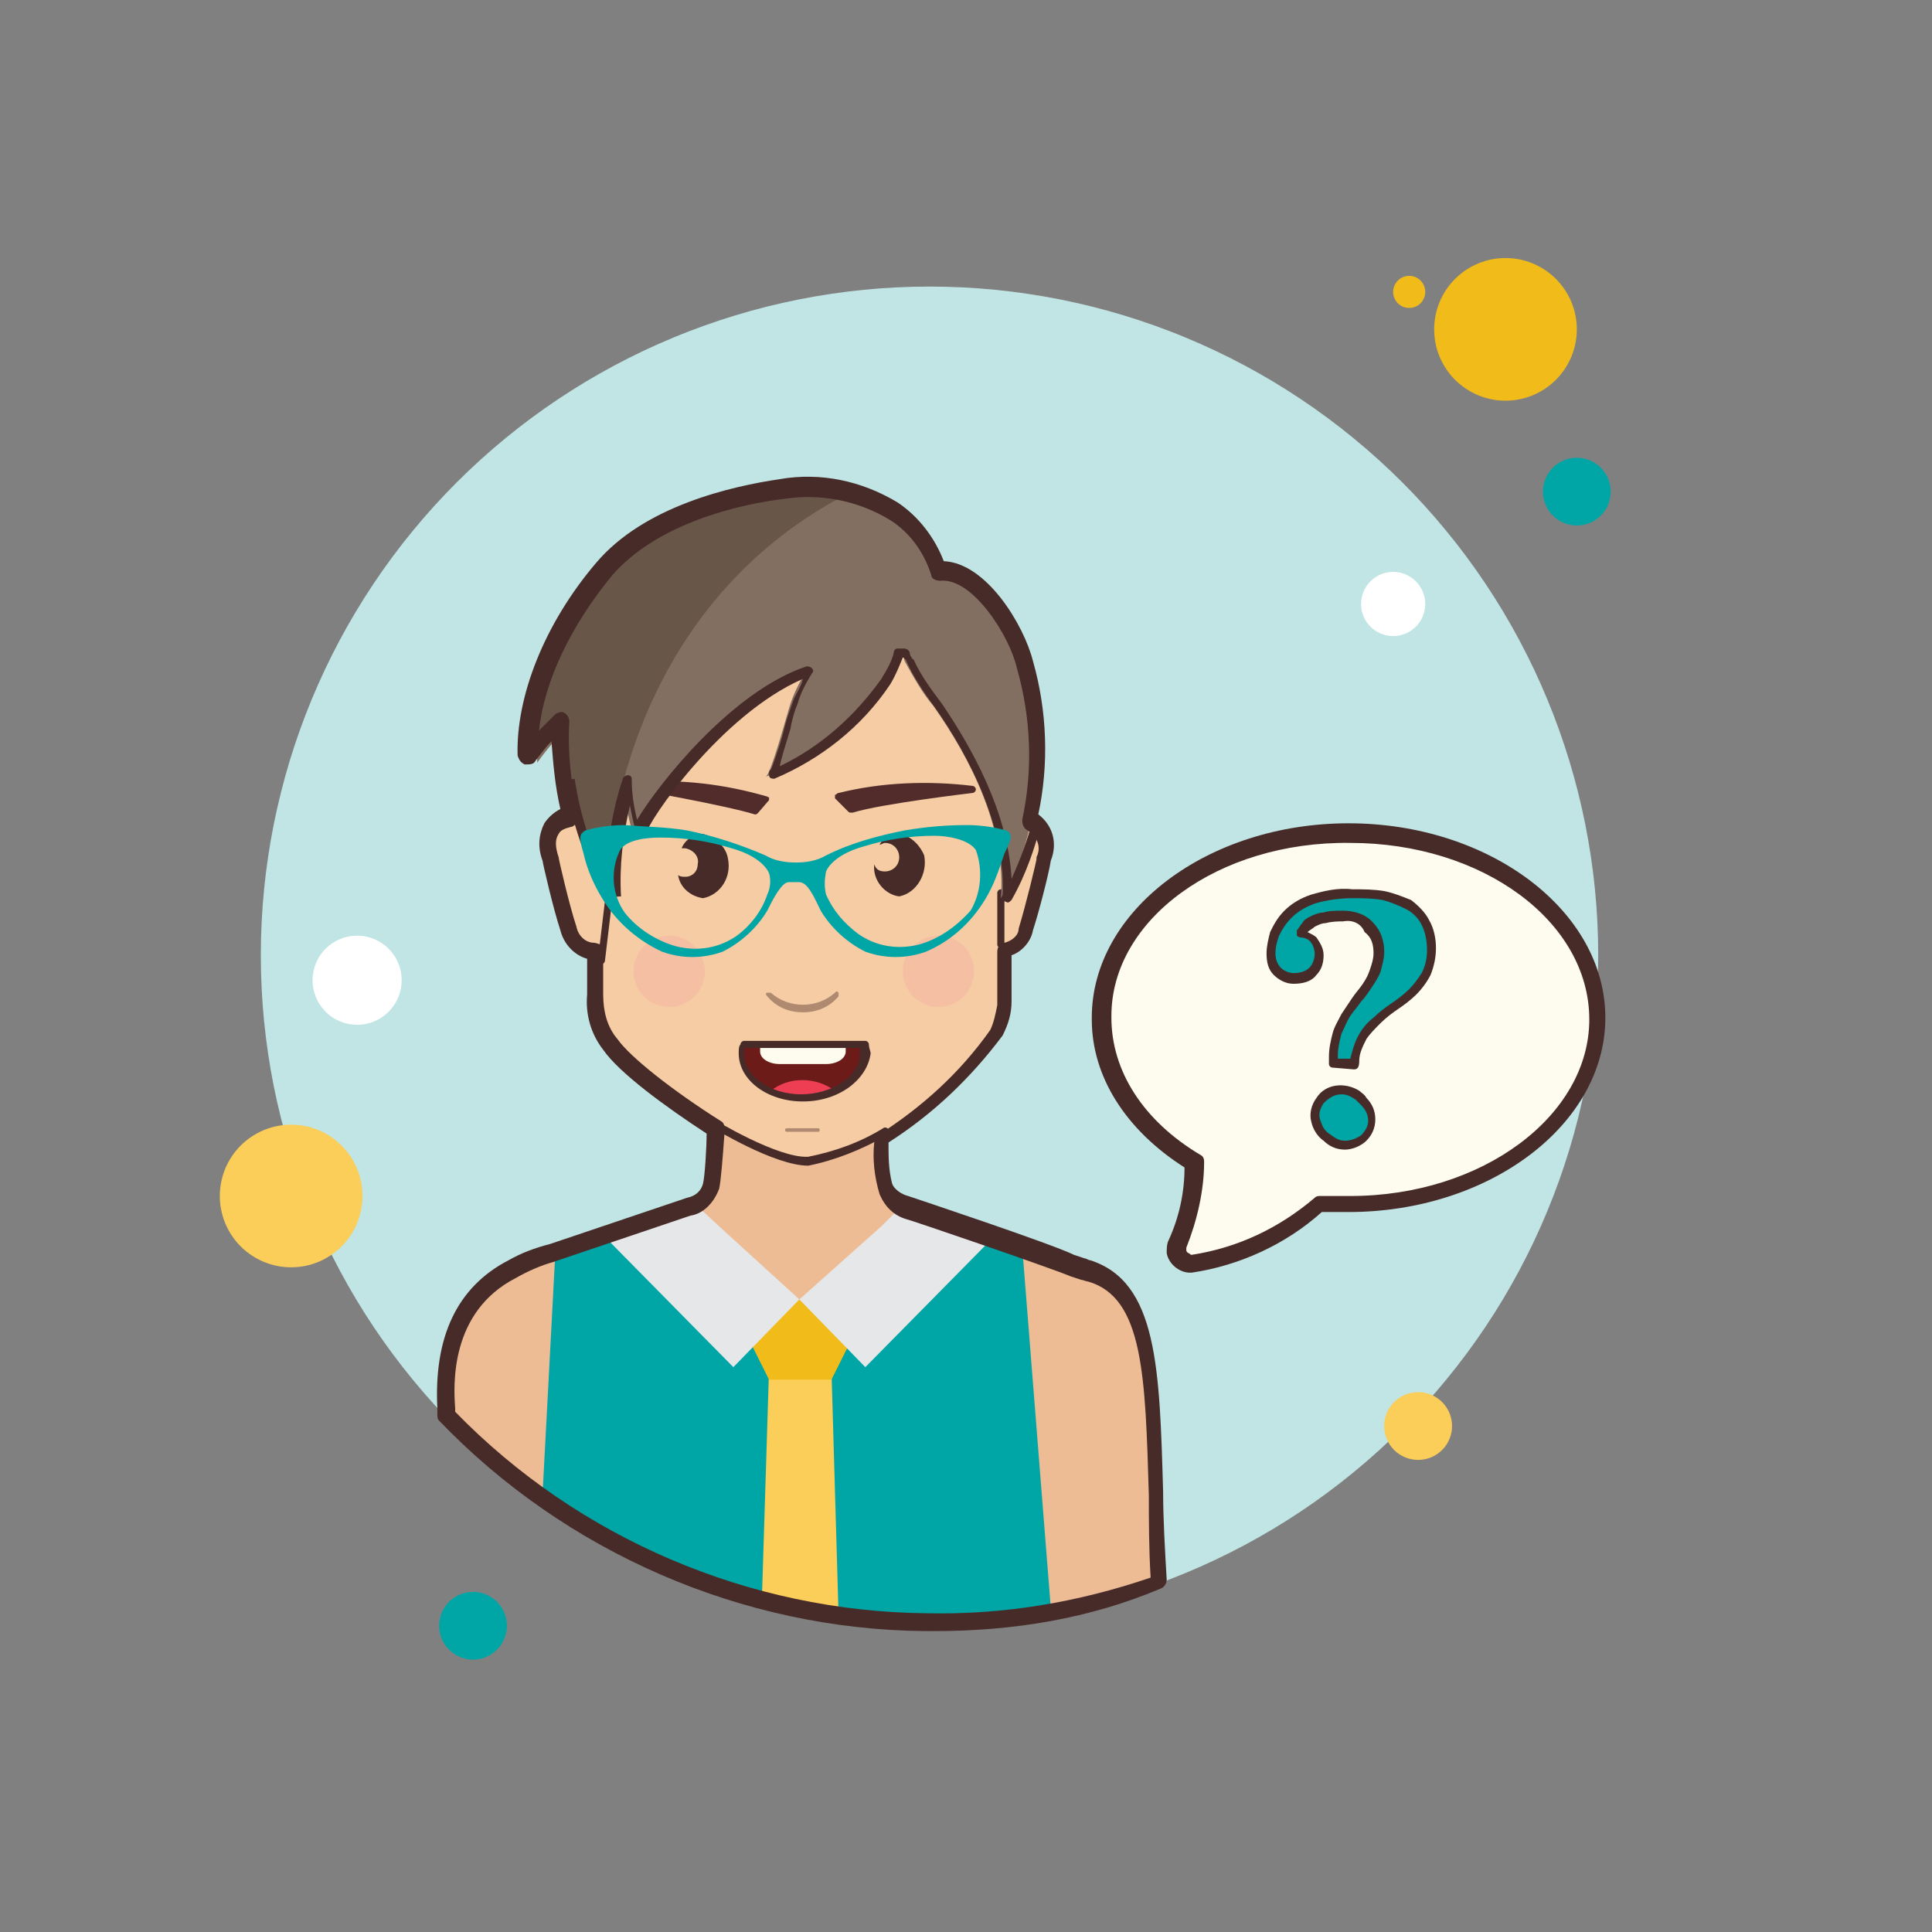 <?xml version="1.0" encoding="UTF-8"?>
<svg xmlns="http://www.w3.org/2000/svg" xmlns:xlink="http://www.w3.org/1999/xlink" width="283.5pt" height="283.5pt" viewBox="0 0 283.5 283.5" version="1.2">
<rect x="0" y="0" width="283.5" height="283.5" fill="#808080" stroke="none"/>
<defs>
<clipPath id="clip1">
  <path d="M 210 37.863 L 232 37.863 L 232 59 L 210 59 Z M 210 37.863 "/>
</clipPath>
<filter id="alpha" filterUnits="objectBoundingBox" x="0%" y="0%" width="100%" height="100%">
  <feColorMatrix type="matrix" in="SourceGraphic" values="0 0 0 0 1 0 0 0 0 1 0 0 0 0 1 0 0 0 1 0"/>
</filter>
<mask id="mask0">
  <g filter="url(#alpha)">
<rect x="0" y="0" width="283.5" height="283.5" style="fill:rgb(0%,0%,0%);fill-opacity:0.298;stroke:none;"/>
  </g>
</mask>
<clipPath id="clip3">
  <path d="M 0.238 2 L 51 2 L 51 13 L 0.238 13 Z M 0.238 2 "/>
</clipPath>
<clipPath id="clip2">
  <rect x="0" y="0" width="53" height="14"/>
</clipPath>
<g id="surface5" clip-path="url(#clip2)">
<g clip-path="url(#clip3)" clip-rule="nonzero">
<path style=" stroke:none;fill-rule:nonzero;fill:rgb(95.689%,59.61%,61.96%);fill-opacity:0.8;" d="M 6.195 2.297 C 5.852 2.297 5.508 2.328 5.172 2.395 C 4.836 2.461 4.508 2.562 4.191 2.695 C 3.875 2.824 3.57 2.988 3.285 3.176 C 3 3.367 2.734 3.586 2.492 3.828 C 2.25 4.07 2.035 4.336 1.844 4.621 C 1.652 4.906 1.488 5.207 1.359 5.527 C 1.227 5.844 1.129 6.172 1.062 6.508 C 0.992 6.844 0.961 7.184 0.961 7.527 C 0.961 7.871 0.992 8.211 1.062 8.551 C 1.129 8.887 1.227 9.215 1.359 9.531 C 1.488 9.848 1.652 10.148 1.844 10.438 C 2.035 10.723 2.25 10.984 2.492 11.23 C 2.734 11.473 3 11.688 3.285 11.879 C 3.57 12.07 3.875 12.23 4.191 12.363 C 4.508 12.496 4.836 12.594 5.172 12.66 C 5.508 12.727 5.852 12.762 6.195 12.762 C 6.539 12.762 6.879 12.727 7.215 12.66 C 7.551 12.594 7.879 12.496 8.195 12.363 C 8.516 12.23 8.816 12.07 9.102 11.879 C 9.387 11.688 9.652 11.473 9.895 11.23 C 10.137 10.984 10.355 10.723 10.547 10.438 C 10.734 10.148 10.898 9.848 11.027 9.531 C 11.16 9.215 11.258 8.887 11.328 8.551 C 11.395 8.211 11.426 7.871 11.426 7.527 C 11.426 7.184 11.395 6.844 11.328 6.508 C 11.258 6.172 11.16 5.844 11.027 5.527 C 10.898 5.207 10.734 4.906 10.547 4.621 C 10.355 4.336 10.137 4.07 9.895 3.828 C 9.652 3.586 9.387 3.367 9.102 3.176 C 8.816 2.988 8.516 2.824 8.195 2.695 C 7.879 2.562 7.551 2.461 7.215 2.395 C 6.879 2.328 6.539 2.297 6.195 2.297 Z M 45.703 2.297 C 45.363 2.297 45.02 2.328 44.684 2.395 C 44.348 2.461 44.02 2.562 43.703 2.695 C 43.387 2.824 43.082 2.988 42.797 3.176 C 42.512 3.367 42.246 3.586 42.004 3.828 C 41.762 4.07 41.543 4.336 41.355 4.621 C 41.164 4.906 41 5.207 40.871 5.527 C 40.738 5.844 40.641 6.172 40.57 6.508 C 40.504 6.844 40.473 7.184 40.473 7.527 C 40.473 7.871 40.504 8.211 40.57 8.551 C 40.641 8.887 40.738 9.215 40.871 9.531 C 41 9.848 41.164 10.148 41.355 10.438 C 41.543 10.723 41.762 10.984 42.004 11.23 C 42.246 11.473 42.512 11.688 42.797 11.879 C 43.082 12.07 43.387 12.23 43.703 12.363 C 44.02 12.496 44.348 12.594 44.684 12.66 C 45.02 12.727 45.363 12.762 45.703 12.762 C 46.047 12.762 46.391 12.727 46.727 12.66 C 47.062 12.594 47.391 12.496 47.707 12.363 C 48.023 12.23 48.328 12.07 48.613 11.879 C 48.898 11.688 49.164 11.473 49.406 11.23 C 49.648 10.984 49.867 10.723 50.055 10.438 C 50.246 10.148 50.41 9.848 50.539 9.531 C 50.672 9.215 50.77 8.887 50.836 8.551 C 50.906 8.211 50.938 7.871 50.938 7.527 C 50.938 7.184 50.906 6.844 50.836 6.508 C 50.77 6.172 50.672 5.844 50.539 5.527 C 50.41 5.207 50.246 4.906 50.055 4.621 C 49.867 4.336 49.648 4.07 49.406 3.828 C 49.164 3.586 48.898 3.367 48.613 3.176 C 48.328 2.988 48.023 2.824 47.707 2.695 C 47.391 2.562 47.062 2.461 46.727 2.395 C 46.391 2.328 46.047 2.297 45.703 2.297 Z M 45.703 2.297 "/>
</g>
</g>
</defs>
<g id="surface1">
<path style=" stroke:none;fill-rule:nonzero;fill:rgb(100%,100%,100%);fill-opacity:1;" d="M 59.207 155.352 C 58.895 155.352 58.594 155.41 58.305 155.531 C 58.016 155.648 57.762 155.82 57.539 156.039 C 57.32 156.262 57.148 156.516 57.031 156.805 C 56.91 157.094 56.852 157.395 56.852 157.707 C 56.852 158.016 56.91 158.316 57.031 158.605 C 57.148 158.895 57.32 159.148 57.539 159.371 C 57.762 159.59 58.016 159.762 58.305 159.883 C 58.594 160 58.895 160.059 59.207 160.059 C 59.52 160.059 59.816 160 60.105 159.879 C 60.395 159.762 60.648 159.59 60.871 159.371 C 61.09 159.148 61.262 158.895 61.383 158.605 C 61.5 158.316 61.562 158.016 61.562 157.707 C 61.562 157.395 61.5 157.094 61.383 156.805 C 61.262 156.516 61.09 156.262 60.871 156.039 C 60.648 155.82 60.395 155.648 60.105 155.531 C 59.816 155.41 59.52 155.352 59.207 155.352 Z M 213.586 90.719 C 213.344 90.719 213.109 90.766 212.887 90.859 C 212.664 90.953 212.465 91.082 212.293 91.254 C 212.121 91.426 211.988 91.625 211.895 91.852 C 211.801 92.074 211.758 92.309 211.758 92.551 C 211.758 92.793 211.801 93.027 211.895 93.25 C 211.988 93.477 212.121 93.676 212.293 93.848 C 212.465 94.02 212.664 94.148 212.887 94.242 C 213.109 94.336 213.344 94.383 213.586 94.383 C 213.832 94.383 214.062 94.336 214.289 94.242 C 214.512 94.148 214.711 94.02 214.883 93.848 C 215.055 93.676 215.188 93.477 215.281 93.25 C 215.371 93.027 215.418 92.793 215.418 92.551 C 215.418 92.309 215.371 92.074 215.281 91.852 C 215.188 91.625 215.055 91.426 214.883 91.254 C 214.711 91.082 214.512 90.953 214.289 90.859 C 214.062 90.766 213.832 90.719 213.586 90.719 Z M 213.586 90.719 "/>
<path style=" stroke:none;fill-rule:nonzero;fill:rgb(94.51%,73.729%,9.799%);fill-opacity:1;" d="M 206.785 40.48 C 206.473 40.48 206.172 40.539 205.883 40.66 C 205.594 40.777 205.34 40.949 205.121 41.168 C 204.898 41.391 204.727 41.645 204.609 41.934 C 204.488 42.223 204.43 42.523 204.43 42.836 C 204.43 43.148 204.488 43.445 204.609 43.734 C 204.727 44.023 204.898 44.277 205.121 44.5 C 205.34 44.719 205.594 44.891 205.883 45.012 C 206.172 45.129 206.473 45.188 206.785 45.188 C 207.098 45.188 207.398 45.129 207.688 45.012 C 207.973 44.891 208.23 44.719 208.449 44.5 C 208.672 44.277 208.84 44.023 208.961 43.734 C 209.078 43.445 209.141 43.148 209.141 42.836 C 209.141 42.523 209.078 42.223 208.961 41.934 C 208.84 41.645 208.672 41.391 208.449 41.168 C 208.23 40.949 207.973 40.777 207.688 40.66 C 207.398 40.539 207.098 40.48 206.785 40.48 Z M 60.516 175.5 C 60.203 175.5 59.902 175.559 59.613 175.676 C 59.324 175.797 59.07 175.969 58.848 176.188 C 58.629 176.41 58.457 176.664 58.34 176.953 C 58.219 177.242 58.16 177.539 58.16 177.852 C 58.16 178.164 58.219 178.465 58.34 178.754 C 58.457 179.043 58.629 179.297 58.848 179.52 C 59.07 179.738 59.324 179.91 59.613 180.027 C 59.902 180.148 60.203 180.207 60.516 180.207 C 60.828 180.207 61.125 180.148 61.414 180.027 C 61.703 179.91 61.957 179.738 62.18 179.52 C 62.398 179.297 62.57 179.043 62.691 178.754 C 62.809 178.465 62.867 178.164 62.867 177.852 C 62.867 177.539 62.809 177.242 62.691 176.953 C 62.57 176.664 62.398 176.41 62.18 176.188 C 61.957 175.969 61.703 175.797 61.414 175.676 C 61.125 175.559 60.828 175.5 60.516 175.5 Z M 60.516 175.5 "/>
<path style=" stroke:none;fill-rule:nonzero;fill:rgb(75.29%,89.799%,89.409%);fill-opacity:1;" d="M 136.398 42.051 C 134.789 42.051 133.188 42.09 131.582 42.168 C 129.977 42.246 128.375 42.363 126.777 42.523 C 125.18 42.68 123.586 42.875 122 43.113 C 120.41 43.348 118.828 43.621 117.254 43.934 C 115.68 44.25 114.113 44.602 112.555 44.988 C 110.996 45.379 109.449 45.809 107.914 46.273 C 106.375 46.742 104.852 47.246 103.34 47.785 C 101.828 48.328 100.328 48.902 98.848 49.52 C 97.363 50.133 95.895 50.785 94.441 51.469 C 92.992 52.156 91.559 52.879 90.141 53.637 C 88.727 54.395 87.328 55.184 85.949 56.008 C 84.574 56.836 83.219 57.695 81.883 58.586 C 80.547 59.477 79.234 60.402 77.945 61.359 C 76.652 62.316 75.391 63.305 74.148 64.324 C 72.906 65.34 71.691 66.391 70.5 67.469 C 69.312 68.547 68.148 69.652 67.012 70.789 C 65.875 71.926 64.77 73.086 63.691 74.277 C 62.613 75.469 61.562 76.684 60.547 77.926 C 59.527 79.164 58.539 80.43 57.582 81.723 C 56.625 83.012 55.703 84.324 54.809 85.66 C 53.918 86.992 53.059 88.352 52.234 89.727 C 51.406 91.105 50.617 92.5 49.859 93.918 C 49.102 95.336 48.379 96.77 47.695 98.219 C 47.008 99.672 46.355 101.141 45.742 102.625 C 45.129 104.105 44.551 105.605 44.008 107.117 C 43.469 108.629 42.965 110.152 42.496 111.691 C 42.031 113.227 41.602 114.773 41.215 116.332 C 40.824 117.891 40.473 119.457 40.156 121.031 C 39.844 122.605 39.57 124.188 39.336 125.777 C 39.098 127.363 38.902 128.957 38.746 130.555 C 38.586 132.152 38.469 133.754 38.391 135.359 C 38.312 136.961 38.273 138.566 38.273 140.172 C 38.273 141.781 38.312 143.383 38.391 144.988 C 38.469 146.594 38.586 148.191 38.746 149.793 C 38.902 151.391 39.098 152.984 39.336 154.57 C 39.57 156.16 39.844 157.742 40.156 159.316 C 40.473 160.891 40.824 162.457 41.215 164.016 C 41.602 165.574 42.031 167.121 42.496 168.656 C 42.965 170.195 43.469 171.719 44.008 173.23 C 44.551 174.742 45.129 176.242 45.742 177.723 C 46.355 179.207 47.008 180.676 47.695 182.129 C 48.379 183.578 49.102 185.012 49.859 186.43 C 50.617 187.844 51.406 189.242 52.234 190.621 C 53.059 191.996 53.918 193.352 54.809 194.688 C 55.703 196.023 56.625 197.336 57.582 198.625 C 58.539 199.914 59.527 201.18 60.547 202.422 C 61.562 203.664 62.613 204.879 63.691 206.07 C 64.77 207.258 65.875 208.422 67.012 209.559 C 68.148 210.695 69.312 211.801 70.5 212.879 C 71.691 213.957 72.906 215.008 74.148 216.023 C 75.391 217.043 76.652 218.031 77.945 218.988 C 79.234 219.945 80.547 220.867 81.883 221.762 C 83.219 222.652 84.574 223.512 85.949 224.336 C 87.328 225.164 88.727 225.953 90.141 226.711 C 91.559 227.469 92.992 228.191 94.441 228.875 C 95.895 229.562 97.363 230.215 98.848 230.828 C 100.328 231.441 101.828 232.02 103.34 232.562 C 104.852 233.102 106.375 233.605 107.914 234.074 C 109.449 234.539 110.996 234.969 112.555 235.355 C 114.113 235.746 115.68 236.098 117.254 236.414 C 118.828 236.727 120.41 237 122 237.234 C 123.586 237.473 125.18 237.668 126.777 237.824 C 128.379 237.984 129.977 238.102 131.582 238.18 C 133.188 238.258 134.789 238.297 136.398 238.297 C 138.004 238.297 139.609 238.258 141.211 238.18 C 142.816 238.102 144.418 237.984 146.016 237.824 C 147.613 237.668 149.207 237.473 150.793 237.234 C 152.383 237 153.965 236.727 155.539 236.414 C 157.113 236.098 158.68 235.746 160.238 235.355 C 161.797 234.969 163.344 234.539 164.879 234.074 C 166.418 233.605 167.941 233.102 169.453 232.562 C 170.965 232.02 172.465 231.441 173.945 230.828 C 175.43 230.215 176.898 229.562 178.352 228.875 C 179.801 228.191 181.234 227.469 182.652 226.711 C 184.066 225.953 185.465 225.164 186.844 224.336 C 188.219 223.512 189.578 222.652 190.91 221.762 C 192.246 220.867 193.559 219.945 194.848 218.988 C 196.141 218.031 197.406 217.043 198.645 216.023 C 199.887 215.008 201.102 213.957 202.293 212.879 C 203.484 211.801 204.645 210.695 205.781 209.559 C 206.918 208.422 208.023 207.258 209.102 206.07 C 210.18 204.879 211.23 203.664 212.246 202.422 C 213.266 201.18 214.254 199.914 215.211 198.625 C 216.168 197.336 217.09 196.023 217.984 194.688 C 218.875 193.352 219.734 191.996 220.562 190.621 C 221.387 189.242 222.176 187.844 222.934 186.43 C 223.691 185.012 224.414 183.578 225.102 182.129 C 225.785 180.676 226.438 179.207 227.051 177.723 C 227.668 176.242 228.242 174.742 228.785 173.23 C 229.324 171.719 229.828 170.195 230.297 168.656 C 230.762 167.121 231.191 165.574 231.582 164.016 C 231.969 162.457 232.32 160.891 232.637 159.316 C 232.949 157.742 233.223 156.16 233.457 154.57 C 233.695 152.984 233.891 151.391 234.047 149.793 C 234.207 148.191 234.324 146.594 234.402 144.988 C 234.48 143.383 234.52 141.781 234.52 140.172 C 234.52 138.566 234.48 136.961 234.402 135.359 C 234.324 133.754 234.207 132.152 234.047 130.555 C 233.891 128.957 233.695 127.363 233.457 125.777 C 233.223 124.188 232.949 122.605 232.637 121.031 C 232.32 119.457 231.969 117.891 231.582 116.332 C 231.191 114.773 230.762 113.227 230.297 111.691 C 229.828 110.152 229.324 108.629 228.785 107.117 C 228.242 105.605 227.668 104.105 227.051 102.625 C 226.438 101.141 225.785 99.672 225.102 98.219 C 224.414 96.77 223.691 95.336 222.934 93.918 C 222.176 92.5 221.387 91.105 220.562 89.727 C 219.734 88.352 218.875 86.992 217.984 85.66 C 217.09 84.324 216.168 83.012 215.211 81.723 C 214.254 80.43 213.266 79.164 212.246 77.926 C 211.23 76.684 210.18 75.469 209.102 74.277 C 208.023 73.086 206.918 71.926 205.781 70.789 C 204.645 69.652 203.484 68.547 202.293 67.469 C 201.102 66.391 199.887 65.34 198.645 64.324 C 197.406 63.305 196.141 62.316 194.848 61.359 C 193.559 60.402 192.246 59.477 190.91 58.586 C 189.578 57.695 188.219 56.836 186.844 56.008 C 185.465 55.184 184.066 54.395 182.652 53.637 C 181.234 52.879 179.801 52.156 178.352 51.469 C 176.898 50.785 175.43 50.133 173.945 49.52 C 172.465 48.902 170.965 48.328 169.453 47.785 C 167.941 47.246 166.418 46.742 164.879 46.273 C 163.344 45.809 161.797 45.379 160.238 44.988 C 158.68 44.602 157.113 44.25 155.539 43.934 C 153.965 43.621 152.383 43.348 150.793 43.113 C 149.207 42.875 147.613 42.68 146.016 42.523 C 144.418 42.363 142.816 42.246 141.211 42.168 C 139.609 42.09 138.004 42.051 136.398 42.051 Z M 136.398 42.051 "/>
<g clip-path="url(#clip1)" clip-rule="nonzero">
<path style=" stroke:none;fill-rule:nonzero;fill:rgb(94.51%,73.729%,9.799%);fill-opacity:1;" d="M 220.914 37.863 C 220.227 37.863 219.547 37.93 218.871 38.062 C 218.199 38.199 217.543 38.398 216.91 38.66 C 216.273 38.922 215.672 39.246 215.098 39.625 C 214.527 40.008 214 40.441 213.512 40.93 C 213.027 41.414 212.594 41.941 212.211 42.516 C 211.828 43.086 211.508 43.688 211.246 44.324 C 210.98 44.957 210.781 45.613 210.648 46.289 C 210.516 46.961 210.449 47.641 210.449 48.328 C 210.449 49.016 210.516 49.695 210.648 50.371 C 210.781 51.047 210.98 51.699 211.246 52.336 C 211.508 52.969 211.828 53.574 212.211 54.145 C 212.594 54.715 213.027 55.246 213.512 55.73 C 214 56.215 214.527 56.648 215.098 57.031 C 215.672 57.414 216.273 57.734 216.91 58 C 217.543 58.262 218.199 58.461 218.871 58.594 C 219.547 58.73 220.227 58.797 220.914 58.797 C 221.602 58.797 222.281 58.73 222.957 58.594 C 223.629 58.461 224.285 58.262 224.918 58 C 225.555 57.734 226.156 57.414 226.73 57.031 C 227.301 56.648 227.828 56.215 228.316 55.73 C 228.801 55.246 229.234 54.715 229.617 54.145 C 230 53.574 230.32 52.969 230.586 52.336 C 230.848 51.699 231.047 51.047 231.18 50.371 C 231.312 49.695 231.383 49.016 231.383 48.328 C 231.383 47.641 231.312 46.961 231.18 46.289 C 231.047 45.613 230.848 44.957 230.586 44.324 C 230.32 43.688 230 43.086 229.617 42.516 C 229.234 41.941 228.801 41.414 228.316 40.93 C 227.828 40.441 227.301 40.008 226.73 39.625 C 226.156 39.246 225.555 38.922 224.918 38.66 C 224.285 38.398 223.629 38.199 222.957 38.062 C 222.281 37.93 221.602 37.863 220.914 37.863 Z M 220.914 37.863 "/>
</g>
<path style=" stroke:none;fill-rule:nonzero;fill:rgb(0%,64.709%,64.709%);fill-opacity:1;" d="M 231.383 67.168 C 231.055 67.168 230.73 67.199 230.41 67.266 C 230.09 67.328 229.781 67.422 229.477 67.547 C 229.176 67.672 228.891 67.824 228.617 68.008 C 228.348 68.188 228.098 68.395 227.867 68.625 C 227.633 68.855 227.43 69.105 227.246 69.379 C 227.066 69.648 226.914 69.938 226.789 70.238 C 226.664 70.539 226.57 70.852 226.504 71.172 C 226.441 71.492 226.41 71.812 226.41 72.141 C 226.41 72.469 226.441 72.789 226.504 73.109 C 226.57 73.43 226.664 73.742 226.789 74.043 C 226.914 74.344 227.066 74.633 227.246 74.902 C 227.43 75.176 227.633 75.426 227.867 75.656 C 228.098 75.887 228.348 76.094 228.617 76.273 C 228.891 76.457 229.176 76.609 229.477 76.734 C 229.781 76.859 230.09 76.953 230.41 77.016 C 230.73 77.082 231.055 77.113 231.383 77.113 C 231.707 77.113 232.031 77.082 232.352 77.016 C 232.672 76.953 232.98 76.859 233.285 76.734 C 233.586 76.609 233.871 76.457 234.145 76.273 C 234.414 76.094 234.664 75.887 234.895 75.656 C 235.129 75.426 235.332 75.176 235.516 74.902 C 235.695 74.633 235.848 74.344 235.973 74.043 C 236.098 73.742 236.191 73.43 236.258 73.109 C 236.32 72.789 236.352 72.469 236.352 72.141 C 236.352 71.812 236.32 71.492 236.258 71.172 C 236.191 70.852 236.098 70.539 235.973 70.238 C 235.848 69.938 235.695 69.648 235.516 69.379 C 235.332 69.105 235.129 68.855 234.895 68.625 C 234.664 68.395 234.414 68.188 234.145 68.008 C 233.871 67.824 233.586 67.672 233.285 67.547 C 232.98 67.422 232.672 67.328 232.352 67.266 C 232.031 67.199 231.707 67.168 231.383 67.168 Z M 231.383 67.168 "/>
<path style=" stroke:none;fill-rule:nonzero;fill:rgb(98.43%,80.389%,34.9%);fill-opacity:1;" d="M 208.094 204.281 C 207.766 204.281 207.441 204.312 207.121 204.375 C 206.801 204.438 206.488 204.531 206.188 204.656 C 205.887 204.781 205.598 204.934 205.324 205.117 C 205.055 205.297 204.801 205.504 204.57 205.734 C 204.34 205.965 204.133 206.215 203.953 206.488 C 203.77 206.758 203.617 207.047 203.492 207.348 C 203.367 207.648 203.27 207.961 203.207 208.281 C 203.145 208.602 203.113 208.926 203.113 209.254 C 203.113 209.578 203.145 209.902 203.207 210.223 C 203.27 210.543 203.367 210.855 203.492 211.156 C 203.617 211.461 203.77 211.746 203.953 212.02 C 204.133 212.289 204.34 212.543 204.57 212.773 C 204.801 213.004 205.055 213.207 205.324 213.391 C 205.598 213.57 205.887 213.723 206.188 213.848 C 206.488 213.973 206.801 214.066 207.121 214.129 C 207.441 214.195 207.766 214.227 208.094 214.227 C 208.418 214.227 208.742 214.195 209.062 214.129 C 209.383 214.066 209.695 213.973 210 213.848 C 210.301 213.723 210.586 213.57 210.859 213.391 C 211.133 213.207 211.383 213.004 211.613 212.773 C 211.848 212.543 212.051 212.289 212.234 212.02 C 212.414 211.746 212.57 211.461 212.695 211.156 C 212.82 210.855 212.914 210.543 212.977 210.223 C 213.043 209.902 213.074 209.578 213.074 209.254 C 213.074 208.926 213.043 208.602 212.977 208.281 C 212.914 207.961 212.82 207.648 212.695 207.348 C 212.57 207.047 212.414 206.758 212.234 206.488 C 212.051 206.215 211.848 205.965 211.613 205.734 C 211.383 205.504 211.133 205.297 210.859 205.117 C 210.586 204.934 210.301 204.781 210 204.656 C 209.695 204.531 209.383 204.438 209.062 204.375 C 208.742 204.312 208.418 204.281 208.094 204.281 Z M 42.723 165.031 C 42.035 165.031 41.352 165.098 40.68 165.234 C 40.004 165.367 39.352 165.566 38.715 165.828 C 38.082 166.09 37.477 166.414 36.906 166.797 C 36.336 167.176 35.805 167.613 35.32 168.098 C 34.832 168.582 34.398 169.113 34.02 169.684 C 33.637 170.254 33.312 170.859 33.051 171.492 C 32.789 172.129 32.59 172.781 32.457 173.457 C 32.32 174.129 32.254 174.812 32.254 175.5 C 32.254 176.188 32.32 176.867 32.457 177.539 C 32.59 178.215 32.789 178.867 33.051 179.504 C 33.312 180.137 33.637 180.742 34.02 181.312 C 34.398 181.883 34.832 182.414 35.32 182.898 C 35.805 183.387 36.336 183.82 36.906 184.199 C 37.477 184.582 38.082 184.906 38.715 185.168 C 39.352 185.43 40.004 185.629 40.68 185.766 C 41.352 185.898 42.035 185.965 42.723 185.965 C 43.406 185.965 44.09 185.898 44.762 185.766 C 45.438 185.629 46.09 185.43 46.727 185.168 C 47.359 184.906 47.965 184.582 48.535 184.199 C 49.105 183.82 49.637 183.387 50.121 182.898 C 50.609 182.414 51.043 181.883 51.422 181.312 C 51.805 180.742 52.129 180.137 52.391 179.504 C 52.652 178.867 52.852 178.215 52.984 177.539 C 53.121 176.867 53.188 176.188 53.188 175.5 C 53.188 174.812 53.121 174.129 52.984 173.457 C 52.852 172.781 52.652 172.129 52.391 171.492 C 52.129 170.859 51.805 170.254 51.422 169.684 C 51.043 169.113 50.609 168.582 50.121 168.098 C 49.637 167.613 49.105 167.176 48.535 166.797 C 47.965 166.414 47.359 166.09 46.727 165.828 C 46.09 165.566 45.438 165.367 44.762 165.234 C 44.09 165.098 43.406 165.031 42.723 165.031 Z M 42.723 165.031 "/>
<path style=" stroke:none;fill-rule:nonzero;fill:rgb(0%,64.709%,64.709%);fill-opacity:1;" d="M 69.41 233.586 C 69.086 233.586 68.762 233.621 68.441 233.684 C 68.121 233.746 67.809 233.84 67.508 233.965 C 67.207 234.09 66.918 234.246 66.648 234.426 C 66.379 234.605 66.125 234.812 65.895 235.043 C 65.664 235.273 65.457 235.527 65.277 235.797 C 65.094 236.07 64.941 236.355 64.816 236.656 C 64.691 236.957 64.598 237.27 64.535 237.59 C 64.473 237.91 64.438 238.234 64.438 238.559 C 64.438 238.887 64.473 239.211 64.535 239.531 C 64.598 239.848 64.691 240.16 64.816 240.461 C 64.941 240.762 65.094 241.051 65.277 241.32 C 65.457 241.594 65.664 241.844 65.895 242.074 C 66.125 242.305 66.379 242.512 66.648 242.691 C 66.918 242.875 67.207 243.027 67.508 243.152 C 67.809 243.277 68.121 243.371 68.441 243.438 C 68.762 243.5 69.086 243.531 69.41 243.531 C 69.738 243.531 70.059 243.5 70.379 243.438 C 70.699 243.371 71.012 243.277 71.312 243.152 C 71.613 243.027 71.902 242.875 72.172 242.691 C 72.445 242.512 72.695 242.305 72.926 242.074 C 73.156 241.844 73.363 241.594 73.543 241.32 C 73.727 241.051 73.879 240.762 74.004 240.461 C 74.129 240.16 74.223 239.848 74.285 239.531 C 74.352 239.211 74.383 238.887 74.383 238.559 C 74.383 238.234 74.352 237.91 74.285 237.59 C 74.223 237.27 74.129 236.957 74.004 236.656 C 73.879 236.355 73.727 236.07 73.543 235.797 C 73.363 235.527 73.156 235.273 72.926 235.043 C 72.695 234.812 72.445 234.605 72.172 234.426 C 71.902 234.246 71.613 234.09 71.312 233.965 C 71.012 233.84 70.699 233.746 70.379 233.684 C 70.059 233.621 69.738 233.586 69.41 233.586 Z M 69.41 233.586 "/>
<path style=" stroke:none;fill-rule:nonzero;fill:rgb(100%,100%,100%);fill-opacity:1;" d="M 204.43 83.914 C 204.121 83.914 203.812 83.945 203.512 84.008 C 203.207 84.066 202.914 84.156 202.629 84.273 C 202.34 84.395 202.07 84.539 201.812 84.711 C 201.555 84.883 201.316 85.078 201.098 85.297 C 200.879 85.516 200.684 85.75 200.512 86.008 C 200.34 86.266 200.195 86.539 200.078 86.824 C 199.961 87.109 199.871 87.402 199.809 87.707 C 199.75 88.012 199.719 88.316 199.719 88.625 C 199.719 88.934 199.75 89.242 199.809 89.543 C 199.871 89.848 199.961 90.141 200.078 90.43 C 200.195 90.715 200.34 90.984 200.512 91.242 C 200.684 91.5 200.879 91.738 201.098 91.957 C 201.316 92.176 201.555 92.371 201.812 92.543 C 202.07 92.715 202.34 92.859 202.629 92.977 C 202.914 93.094 203.207 93.184 203.512 93.246 C 203.812 93.305 204.121 93.336 204.43 93.336 C 204.738 93.336 205.047 93.305 205.348 93.246 C 205.652 93.184 205.945 93.094 206.23 92.977 C 206.52 92.859 206.789 92.715 207.047 92.543 C 207.305 92.371 207.543 92.176 207.762 91.957 C 207.98 91.738 208.172 91.5 208.344 91.242 C 208.516 90.984 208.664 90.715 208.781 90.43 C 208.898 90.141 208.988 89.848 209.051 89.543 C 209.109 89.242 209.141 88.934 209.141 88.625 C 209.141 88.316 209.109 88.012 209.051 87.707 C 208.988 87.402 208.898 87.109 208.781 86.824 C 208.664 86.539 208.516 86.266 208.344 86.008 C 208.172 85.75 207.98 85.516 207.762 85.297 C 207.543 85.078 207.305 84.883 207.047 84.711 C 206.789 84.539 206.52 84.395 206.23 84.273 C 205.945 84.156 205.652 84.066 205.348 84.008 C 205.047 83.945 204.738 83.914 204.43 83.914 Z M 52.402 137.297 C 51.973 137.297 51.547 137.336 51.125 137.422 C 50.703 137.504 50.297 137.629 49.898 137.793 C 49.504 137.957 49.125 138.16 48.77 138.398 C 48.41 138.637 48.082 138.906 47.777 139.211 C 47.473 139.516 47.203 139.844 46.965 140.203 C 46.723 140.559 46.523 140.938 46.359 141.332 C 46.195 141.73 46.07 142.141 45.988 142.562 C 45.902 142.98 45.859 143.406 45.859 143.836 C 45.859 144.266 45.902 144.691 45.988 145.113 C 46.07 145.535 46.195 145.945 46.359 146.34 C 46.523 146.738 46.723 147.113 46.965 147.473 C 47.203 147.828 47.473 148.16 47.777 148.461 C 48.082 148.766 48.41 149.039 48.77 149.277 C 49.125 149.516 49.504 149.715 49.898 149.879 C 50.297 150.047 50.703 150.168 51.125 150.254 C 51.547 150.336 51.973 150.379 52.402 150.379 C 52.832 150.379 53.258 150.336 53.68 150.254 C 54.102 150.168 54.508 150.047 54.906 149.879 C 55.301 149.715 55.68 149.516 56.035 149.277 C 56.395 149.039 56.723 148.766 57.027 148.461 C 57.332 148.16 57.602 147.828 57.84 147.473 C 58.082 147.113 58.281 146.738 58.445 146.34 C 58.609 145.945 58.734 145.535 58.816 145.113 C 58.902 144.691 58.945 144.266 58.945 143.836 C 58.945 143.406 58.902 142.98 58.816 142.562 C 58.734 142.141 58.609 141.73 58.445 141.332 C 58.281 140.938 58.082 140.559 57.84 140.203 C 57.602 139.844 57.332 139.516 57.027 139.211 C 56.723 138.906 56.395 138.637 56.035 138.398 C 55.68 138.16 55.301 137.957 54.906 137.793 C 54.508 137.629 54.102 137.504 53.68 137.422 C 53.258 137.336 52.832 137.297 52.402 137.297 Z M 52.402 137.297 "/>
<path style=" stroke:none;fill-rule:nonzero;fill:rgb(99.219%,98.819%,93.729%);fill-opacity:1;" d="M 161.777 149.332 C 161.777 134.156 178 122.117 198.148 122.117 C 218.297 122.117 234.52 134.418 234.52 149.332 C 234.52 164.246 218.035 176.809 197.887 176.809 L 193.441 176.809 C 188.207 181.516 181.664 184.656 174.863 185.703 C 173.816 185.965 172.77 185.18 172.508 183.871 C 172.508 183.609 172.508 183.086 172.77 182.824 C 174.34 179.16 175.383 174.977 175.383 170.789 C 166.75 165.555 161.777 157.707 161.777 149.332 "/>
<path style=" stroke:none;fill-rule:nonzero;fill:rgb(27.84%,16.859%,16.08%);fill-opacity:1;" d="M 174.602 186.75 C 173.031 186.75 171.461 185.441 171.199 183.871 C 171.199 183.348 171.199 182.562 171.461 182.039 C 173.031 178.637 173.816 174.977 173.816 171.312 C 165.18 165.816 160.207 157.969 160.207 149.594 C 160.207 149.594 160.207 149.332 160.207 149.332 C 160.207 133.633 177.215 120.809 197.887 120.809 C 218.559 120.809 235.566 133.633 235.566 149.332 C 235.566 165.031 218.559 177.852 197.887 177.852 L 193.961 177.852 C 188.73 182.562 181.926 185.703 174.863 186.75 C 174.863 186.75 174.602 186.75 174.602 186.75 Z M 163.086 149.07 C 163.086 149.07 163.086 149.332 163.086 149.332 C 163.086 157.184 167.797 164.508 176.168 169.48 C 176.691 169.742 176.691 170.266 176.691 170.527 C 176.691 174.715 175.645 179.16 174.078 183.086 C 174.078 183.348 174.078 183.348 174.078 183.348 C 174.078 183.609 174.078 183.609 174.34 183.871 C 174.602 183.871 174.602 184.133 174.863 184.133 C 181.664 183.086 187.684 180.207 192.918 175.762 C 193.18 175.5 193.441 175.5 193.703 175.5 L 198.148 175.5 C 217.512 175.5 233.211 163.723 233.211 149.594 C 233.211 135.203 217.512 123.688 198.148 123.688 C 178.785 123.426 163.086 134.941 163.086 149.07 Z M 163.086 149.07 "/>
<path style=" stroke:none;fill-rule:nonzero;fill:rgb(96.469%,79.999%,64.31%);fill-opacity:1;" d="M 147.387 119.766 C 147.648 115.84 146.602 112.438 146.863 110.344 C 143.461 106.156 141.105 100.926 136.398 97.785 C 130.902 94.383 124.883 92.027 118.602 90.457 C 103.688 86.793 89.035 97.523 84.324 111.652 C 84.324 111.652 84.324 111.914 84.324 111.914 C 84.848 114.531 85.109 116.887 85.109 119.504 C 81.184 119.504 79.094 121.594 80.402 125.781 C 80.402 125.781 81.969 132.586 83.016 135.988 C 83.277 137.82 85.109 139.129 86.941 139.129 C 86.941 141.219 86.941 143.574 86.941 145.668 C 86.941 148.285 87.727 150.902 89.297 152.996 C 93.223 158.75 113.371 171.836 118.344 171.312 C 126.191 171.312 141.891 157.969 146.078 151.164 C 146.863 149.855 147.387 148.285 147.387 146.715 C 147.387 144.098 147.387 141.48 147.387 138.867 C 148.957 138.605 150.266 137.297 150.789 135.727 C 151.836 132.324 153.406 125.52 153.406 125.52 C 154.453 121.855 151.312 119.766 147.387 119.766 Z M 147.387 119.766 "/>
<path style=" stroke:none;fill-rule:nonzero;fill:rgb(92.94%,73.729%,58.04%);fill-opacity:1;" d="M 159.422 186.75 C 159.16 186.75 158.898 186.488 158.637 186.488 L 157.066 185.965 C 153.93 184.656 132.734 177.328 132.734 177.328 C 131.164 176.809 130.117 175.762 129.594 174.453 C 129.07 172.098 128.809 169.48 129.07 166.863 C 125.406 168.434 121.742 169.742 118.082 170.527 C 113.109 171.051 104.473 164.508 104.473 164.508 C 104.473 164.508 104.211 172.359 103.949 174.191 C 103.426 175.762 102.117 176.809 100.547 177.066 L 80.402 183.871 C 78.309 184.395 76.477 185.18 74.645 186.227 C 70.457 189.105 67.316 193.555 66.008 198.523 C 66.008 199.047 65.746 199.57 65.746 200.094 C 65.484 201.141 65.484 202.449 65.484 203.496 C 65.484 204.805 65.223 206.113 65.223 207.422 C 83.539 226.523 108.922 237.512 135.352 237.773 C 147.125 237.773 158.637 235.941 169.629 231.758 C 168.32 207.945 170.414 190.152 159.422 186.75 Z M 159.422 186.75 "/>
<path style=" stroke:none;fill-rule:nonzero;fill:rgb(0%,64.709%,64.709%);fill-opacity:1;" d="M 94.793 180.469 C 94.27 203.496 140.32 204.805 137.184 178.637 L 150.004 183.086 L 154.191 235.941 C 154.191 235.941 117.297 245.625 79.617 219.195 L 81.445 184.656 Z M 94.793 180.469 "/>
<path style=" stroke:none;fill-rule:nonzero;fill:rgb(98.43%,80.389%,34.9%);fill-opacity:1;" d="M 111.801 234.633 C 115.465 235.68 119.387 236.465 123.051 236.988 L 122.004 200.879 L 112.848 200.879 Z M 111.801 234.633 "/>
<path style=" stroke:none;fill-rule:nonzero;fill:rgb(94.51%,73.729%,9.799%);fill-opacity:1;" d="M 124.883 196.691 L 122.004 202.449 L 112.848 202.449 L 109.969 196.691 L 117.297 190.676 Z M 124.883 196.691 "/>
<path style=" stroke:none;fill-rule:nonzero;fill:rgb(90.199%,90.59%,90.979%);fill-opacity:1;" d="M 117.297 190.676 L 107.613 200.617 L 89.035 181.777 L 101.594 176.285 L 105.52 179.945 Z M 117.297 190.676 L 126.977 200.617 L 145.555 181.777 L 132.996 176.285 L 129.332 179.945 Z M 117.297 190.676 "/>
<use xlink:href="#surface5" transform="matrix(1,0,0,1,92,135)" mask="url(#mask0)"/>
<path style=" stroke:none;fill-rule:nonzero;fill:rgb(27.84%,16.859%,16.08%);fill-opacity:1;" d="M 88.25 141.48 C 87.988 141.48 87.727 141.219 87.727 140.957 L 89.035 129.969 C 89.035 129.707 89.297 129.445 89.559 129.445 C 89.82 129.445 90.082 129.707 90.082 129.969 L 88.773 140.957 C 88.773 141.219 88.512 141.48 88.25 141.48 Z M 146.863 139.129 C 146.602 139.129 146.34 138.867 146.34 138.605 L 146.34 131.016 C 146.34 130.754 146.602 130.492 146.863 130.492 C 147.125 130.492 147.387 130.754 147.387 131.016 L 147.387 138.605 C 147.387 139.129 147.125 139.129 146.863 139.129 Z M 146.863 139.129 "/>
<path style=" stroke:none;fill-rule:nonzero;fill:rgb(42.749%,10.59%,9.409%);fill-opacity:1;" d="M 108.922 153.258 C 108.922 153.781 108.66 154.043 108.66 154.566 C 108.66 158.227 112.586 161.105 117.82 161.105 C 123.051 161.105 126.977 158.227 126.977 154.566 C 126.977 154.043 126.977 153.781 126.715 153.258 Z M 108.922 153.258 "/>
<path style=" stroke:none;fill-rule:nonzero;fill:rgb(93.329%,24.309%,32.939%);fill-opacity:1;" d="M 122.527 160.059 C 119.648 157.969 115.727 157.969 113.109 160.059 C 115.988 161.629 119.387 161.629 122.527 160.059 Z M 122.527 160.059 "/>
<path style=" stroke:none;fill-rule:nonzero;fill:rgb(99.219%,98.819%,93.729%);fill-opacity:1;" d="M 111.539 153.258 L 111.539 154.305 C 111.539 155.352 112.848 156.137 114.418 156.137 L 121.219 156.137 C 122.789 156.137 124.098 155.352 124.098 154.305 L 124.098 153.258 Z M 111.539 153.258 "/>
<path style=" stroke:none;fill-rule:nonzero;fill:rgb(27.84%,16.859%,16.08%);fill-opacity:1;" d="M 117.82 161.629 C 112.586 161.629 108.398 158.488 108.398 154.566 C 108.398 154.043 108.398 153.52 108.66 153.258 C 108.66 152.996 108.922 152.734 109.184 152.734 L 126.977 152.734 C 127.238 152.734 127.5 152.996 127.5 153.258 C 127.5 153.781 127.762 154.305 127.762 154.566 C 127.238 158.488 123.051 161.629 117.82 161.629 Z M 109.184 153.781 C 109.184 154.043 109.184 154.305 109.184 154.566 C 109.184 157.969 113.109 160.582 117.559 160.582 C 122.004 160.582 126.191 157.969 126.191 154.566 C 126.191 154.305 126.191 154.043 126.191 153.781 Z M 109.184 153.781 "/>
<path style=" stroke:none;fill-rule:nonzero;fill:rgb(27.84%,16.859%,16.08%);fill-opacity:0.408;" d="M 117.82 148.547 C 119.91 148.547 121.742 147.762 123.051 146.191 C 123.051 145.93 123.051 145.93 123.051 145.668 C 122.789 145.406 122.789 145.406 122.527 145.668 C 119.91 148.023 115.727 148.023 113.109 145.668 C 113.109 145.668 112.848 145.668 112.848 145.668 C 112.848 145.668 112.586 145.668 112.586 145.668 C 112.324 145.668 112.324 145.93 112.586 146.191 C 113.895 147.762 115.727 148.547 117.82 148.547 Z M 120.172 166.078 C 120.172 166.078 120.172 165.816 120.172 166.078 C 120.434 165.816 120.172 165.555 120.172 165.555 L 115.465 165.555 C 115.465 165.555 115.203 165.555 115.203 165.816 C 115.203 165.816 115.203 166.078 115.465 166.078 Z M 120.172 166.078 "/>
<path style=" stroke:none;fill-rule:nonzero;fill:rgb(31.76%,17.249%,16.859%);fill-opacity:1;" d="M 112.586 116.887 C 106.305 115.055 99.762 114.27 93.223 114.793 C 92.961 114.793 92.699 115.055 92.699 115.316 C 92.699 115.578 92.961 115.84 93.223 115.84 C 93.223 115.84 106.566 118.195 110.754 119.504 C 111.016 119.504 111.016 119.504 111.277 119.242 L 112.848 117.41 C 112.848 117.148 112.848 117.148 112.848 116.887 C 112.848 117.148 112.586 116.887 112.586 116.887 Z M 123.051 116.363 C 129.332 114.793 136.137 114.531 142.676 115.316 C 142.938 115.316 143.199 115.578 143.199 115.84 C 143.199 116.102 142.938 116.363 142.676 116.363 C 142.676 116.363 129.332 117.934 125.145 119.242 L 124.883 119.242 C 124.621 119.242 124.621 119.242 124.359 118.98 L 122.527 117.148 C 122.527 116.887 122.527 116.887 122.527 116.625 C 122.789 116.625 122.789 116.363 123.051 116.363 Z M 123.051 116.363 "/>
<path style=" stroke:none;fill-rule:nonzero;fill:rgb(27.84%,16.859%,16.08%);fill-opacity:1;" d="M 103.164 122.379 C 101.855 122.379 100.547 123.164 100.023 124.473 C 100.285 124.473 100.285 124.473 100.547 124.473 C 101.855 124.734 102.641 125.781 102.379 126.828 C 102.379 127.875 101.594 128.66 100.547 128.66 C 100.285 128.66 99.762 128.66 99.504 128.398 C 99.762 130.23 101.332 131.539 103.164 131.801 C 105.781 131.277 107.352 128.66 106.828 126.043 C 106.566 124.211 104.996 122.902 103.164 122.379 Z M 131.949 122.379 C 130.902 122.379 129.594 122.902 129.07 123.949 C 129.332 123.949 129.594 123.688 129.855 123.688 C 131.164 123.688 131.949 124.734 131.949 125.781 C 131.949 127.09 130.902 127.875 129.855 127.875 C 129.07 127.875 128.547 127.613 128.285 126.828 C 128.023 129.184 129.855 131.277 131.949 131.539 C 134.566 131.016 136.137 128.137 135.613 125.52 C 135.09 124.211 133.781 122.641 131.949 122.379 Z M 118.602 171.051 C 113.633 171.051 104.734 165.555 104.211 165.293 C 103.949 165.031 103.688 164.77 103.949 164.508 C 104.211 164.246 104.473 163.984 104.734 164.246 C 104.734 164.246 114.156 170.004 118.602 169.742 C 122.527 168.957 126.191 167.648 129.594 165.555 C 129.855 165.293 130.379 165.555 130.379 165.816 C 130.641 166.078 130.379 166.602 130.117 166.602 C 126.453 168.695 122.527 170.266 118.602 171.051 C 118.863 171.051 118.863 171.051 118.602 171.051 Z M 118.602 171.051 "/>
<path style=" stroke:none;fill-rule:nonzero;fill:rgb(51.369%,43.529%,38.039%);fill-opacity:1;" d="M 150.527 98.309 C 149.48 93.336 143.984 83.914 137.965 84.699 C 136.922 81.039 134.566 77.898 131.426 75.805 C 126.715 72.926 120.957 71.617 115.465 72.664 C 106.566 73.973 95.84 77.113 89.82 84.438 C 83.801 91.766 78.57 102.23 78.832 111.914 C 80.141 110.082 81.707 108.25 83.277 106.68 C 82.754 115.578 84.848 124.211 89.297 131.801 C 89.035 126.043 89.82 120.285 91.652 114.793 C 91.652 117.41 92.176 120.027 92.961 122.641 C 92.699 121.855 104.734 103.277 118.082 98.832 C 117.297 100.141 116.512 101.707 115.988 103.277 C 115.465 104.848 113.109 113.746 112.324 114.008 C 119.125 111.129 125.145 106.156 129.332 100.141 C 130.117 98.832 130.902 97.523 131.426 95.953 L 132.473 95.953 C 132.473 96.215 132.734 96.738 132.734 97 C 134.043 99.355 135.352 101.707 136.922 103.539 C 142.676 111.652 147.648 121.855 146.863 131.801 C 153.145 121.594 153.145 109.297 150.527 98.309 Z M 150.527 98.309 "/>
<path style=" stroke:none;fill-rule:nonzero;fill:rgb(40.779%,33.73%,28.629%);fill-opacity:1;" d="M 122.527 73.449 C 123.574 72.926 124.621 72.664 125.668 72.402 C 122.789 71.879 119.91 71.879 117.035 72.402 C 107.613 73.711 96.102 76.852 89.82 83.914 C 83.539 90.98 77.785 101.445 78.047 111.129 C 79.355 109.297 81.184 107.465 83.016 105.895 C 82.492 114.793 84.848 123.426 89.297 130.754 C 88.773 125.258 91.652 90.719 122.527 73.449 Z M 122.527 73.449 "/>
<path style=" stroke:none;fill-rule:nonzero;fill:rgb(27.84%,16.859%,16.08%);fill-opacity:1;" d="M 137.184 239.344 C 136.66 239.344 136.137 239.344 135.613 239.344 C 108.922 239.082 83.016 227.832 64.438 208.469 C 64.176 208.207 64.176 207.945 64.176 207.422 C 64.176 207.422 64.176 207.16 64.176 206.637 C 63.652 196.168 67.055 188.844 74.645 184.918 C 76.477 183.871 78.57 183.086 80.66 182.562 L 100.809 175.762 C 102.117 175.5 102.902 174.715 103.164 173.668 C 103.426 172.621 103.688 168.434 103.688 166.34 C 97.672 162.414 90.867 157.445 88.512 154.043 C 86.68 151.688 85.895 148.809 86.156 145.93 L 86.156 140.695 C 84.324 140.172 82.754 138.605 82.23 136.512 C 81.184 133.371 79.617 126.566 79.617 126.305 C 78.832 124.211 79.094 122.379 79.879 120.809 C 80.402 120.027 81.184 119.242 82.23 118.719 C 81.445 115.316 81.184 112.176 80.922 108.773 C 80.141 109.559 79.355 110.605 78.57 111.652 C 78.309 112.176 77.785 112.176 77 112.176 C 76.477 111.914 76.215 111.652 75.953 110.867 C 75.691 102.23 79.879 91.504 87.465 82.605 C 94.531 74.234 107.352 71.355 114.418 70.309 C 120.434 69.262 126.453 70.57 131.688 73.711 C 134.828 75.805 137.184 78.945 138.488 82.348 C 144.77 82.605 150.266 91.766 151.574 97 C 153.668 104.324 153.93 112.176 152.359 119.504 C 154.453 121.07 155.238 123.688 154.191 126.305 C 153.93 128.137 152.359 134.156 151.574 136.512 C 151.312 138.082 150.004 139.648 148.434 140.172 L 148.434 146.977 C 148.434 148.809 147.91 150.379 147.125 151.949 C 142.414 158.227 136.922 163.461 130.379 167.648 C 130.379 169.742 130.379 171.574 130.902 173.668 C 131.164 174.453 132.211 175.238 133.258 175.5 C 134.043 175.762 154.453 182.562 157.59 184.133 L 159.16 184.656 C 159.422 184.656 159.684 184.918 159.945 184.918 C 169.891 188.059 170.152 200.879 170.676 218.934 C 170.676 222.859 170.938 227.309 171.199 231.758 C 171.199 232.281 170.938 232.805 170.414 233.066 C 159.945 237.512 148.695 239.344 137.184 239.344 Z M 66.793 207.16 C 84.848 225.738 109.969 236.465 135.875 236.727 C 147.125 236.988 158.113 235.156 168.844 231.496 C 168.582 227.309 168.582 223.121 168.582 219.457 C 168.059 201.926 167.797 190.414 159.684 188.059 C 159.422 188.059 158.898 187.797 158.637 187.797 L 157.066 187.273 C 153.93 185.965 133.258 178.898 132.996 178.898 C 131.164 178.375 129.855 177.066 129.07 175.238 C 128.285 172.621 128.023 170.004 128.285 167.648 C 128.285 167.125 128.547 166.863 128.809 166.602 C 135.352 162.414 140.844 157.445 145.293 151.164 C 145.816 150.117 146.078 148.809 146.34 147.5 L 146.34 139.648 C 146.34 138.867 146.863 138.344 147.387 138.344 C 148.434 138.082 149.48 137.297 149.48 136.25 C 150.527 132.848 152.098 126.305 152.098 126.043 C 152.098 125.781 152.098 125.781 152.098 125.781 C 152.883 124.211 152.098 122.641 150.789 121.855 C 150.266 121.594 150.004 121.07 150.004 120.289 C 151.574 112.961 151.312 105.371 149.219 98.047 C 148.172 93.336 142.676 84.699 137.965 85.223 C 137.441 85.223 136.66 84.961 136.66 84.438 C 135.613 81.039 133.52 78.16 130.641 76.328 C 125.93 73.449 120.434 72.402 115.203 73.188 C 108.398 73.973 96.363 76.852 89.82 84.438 C 83.801 91.766 79.879 99.879 79.094 107.203 C 79.879 106.418 80.664 105.633 81.445 104.848 C 81.707 104.586 82.492 104.324 82.754 104.586 C 83.277 104.848 83.539 105.371 83.539 105.895 C 83.277 110.605 83.801 115.055 84.848 119.766 C 84.848 120.027 84.848 120.547 84.586 120.809 C 84.324 121.07 84.062 121.332 83.801 121.332 C 82.754 121.594 82.23 121.855 81.969 122.379 C 81.445 123.164 81.445 124.211 81.969 125.781 C 81.969 126.043 83.539 132.848 84.586 135.988 C 84.848 137.297 85.895 138.344 87.203 138.344 C 87.465 138.344 87.988 138.605 88.25 138.605 C 88.512 138.867 88.512 139.129 88.512 139.648 L 88.512 145.93 C 88.512 148.285 89.035 150.641 90.605 152.473 C 92.438 155.09 98.719 160.059 105.781 164.508 C 106.305 164.77 106.305 165.293 106.305 165.816 L 106.305 166.34 C 106.043 170.004 105.781 173.406 105.52 174.453 C 104.734 176.547 103.164 178.113 101.332 178.375 L 81.184 185.18 C 79.355 185.703 77.523 186.488 75.691 187.535 C 66.008 192.508 66.531 203.234 66.793 206.637 C 66.793 206.898 66.793 206.898 66.793 207.16 Z M 66.793 207.16 "/>
<path style=" stroke:none;fill-rule:nonzero;fill:rgb(27.84%,16.859%,16.08%);fill-opacity:1;" d="M 89.559 132.062 C 89.297 132.062 89.035 132.062 89.035 131.801 C 85.895 126.566 83.801 120.547 83.016 114.531 L 84.324 114.27 C 85.109 119.504 86.68 124.473 89.035 128.922 C 89.035 123.949 89.82 118.98 91.391 114.27 C 91.391 114.008 91.914 113.746 92.176 113.746 C 92.438 113.746 92.699 114.008 92.699 114.27 C 92.699 116.363 92.961 118.195 93.484 120.289 C 96.625 115.055 107.352 101.449 118.344 97.785 C 118.602 97.785 118.863 97.785 119.125 98.047 C 119.387 98.309 119.387 98.57 119.125 98.832 C 118.344 100.141 117.559 101.449 117.035 103.277 C 116.773 103.801 116.25 105.371 115.988 106.941 C 115.203 109.559 114.68 111.129 114.418 112.438 C 120.434 109.559 125.406 105.109 129.332 99.617 C 130.117 98.309 130.902 97 131.164 95.691 C 131.164 95.43 131.426 95.168 131.688 95.168 L 132.734 95.168 C 132.996 95.168 133.52 95.43 133.52 95.953 C 133.52 95.953 133.52 96.215 133.781 96.477 C 133.781 96.477 133.781 96.738 134.043 96.738 C 135.09 99.094 136.66 101.188 138.227 103.277 C 142.676 109.82 147.91 119.242 148.434 128.922 C 149.742 126.043 150.789 123.164 151.574 120.289 L 152.883 120.547 C 151.836 124.473 150.527 128.398 148.434 132.062 C 148.172 132.324 147.91 132.586 147.648 132.324 C 147.387 132.324 147.125 132.062 147.125 131.539 C 147.648 121.332 142.152 110.867 137.184 103.801 C 135.613 101.707 134.043 99.355 132.996 97 C 132.996 97 132.996 96.738 132.734 96.738 C 132.734 96.738 132.734 96.477 132.473 96.477 C 131.949 97.785 131.426 99.094 130.641 100.402 C 126.453 106.68 120.434 111.391 113.633 114.27 C 113.371 114.27 112.848 114.27 112.848 113.746 C 112.848 113.484 112.848 112.961 113.109 112.961 C 113.371 112.438 114.68 108.773 115.203 106.418 C 115.727 104.586 116.25 103.277 116.512 102.492 C 117.035 101.449 117.559 100.664 117.82 99.617 C 105.781 104.848 95.055 120.547 94.793 122.379 C 94.793 122.641 94.531 122.902 94.27 122.902 C 94.008 122.902 93.484 122.902 93.484 122.379 C 92.961 121.07 92.699 119.504 92.438 118.195 C 91.391 122.641 90.867 127.09 91.129 131.539 C 90.082 131.539 89.82 131.801 89.559 132.062 Z M 89.559 132.062 "/>
<path style=" stroke:none;fill-rule:nonzero;fill:rgb(0%,64.709%,64.709%);fill-opacity:1;" d="M 147.648 121.855 C 145.816 121.332 143.723 121.07 141.891 121.07 C 138.75 121.07 135.875 121.332 132.734 121.855 C 128.809 122.641 124.883 123.688 121.219 125.52 C 119.91 126.305 118.344 126.566 116.773 126.566 C 115.203 126.566 113.633 126.305 112.324 125.52 C 108.66 123.949 104.734 122.641 100.809 121.855 C 97.672 121.332 94.793 121.332 91.652 121.07 C 89.82 121.07 87.727 121.332 85.895 121.855 C 85.109 122.379 84.848 122.641 85.633 125.258 C 86.156 127.613 87.203 129.969 88.512 132.062 C 90.605 135.465 93.746 138.082 97.148 139.648 C 100.023 140.695 103.164 140.695 106.043 139.648 C 108.66 138.344 111.016 136.25 112.586 133.633 C 113.371 132.062 114.68 129.445 115.727 129.445 L 117.297 129.445 C 118.602 129.445 119.648 132.062 120.434 133.633 C 122.004 136.25 124.359 138.344 126.977 139.648 C 129.855 140.695 132.996 140.695 135.875 139.648 C 139.535 138.082 142.414 135.465 144.508 132.062 C 145.816 129.969 146.602 127.613 147.387 125.258 C 148.695 122.641 148.434 122.379 147.648 121.855 Z M 112.586 131.277 C 111.801 133.633 110.23 135.727 108.137 137.297 C 105.52 139.129 102.379 139.648 99.242 138.867 C 96.363 138.082 93.484 136.25 91.652 133.895 C 89.82 131.277 89.559 127.875 90.867 124.996 C 91.652 123.164 95.055 122.902 96.887 122.902 C 100.547 122.902 103.949 123.426 107.352 124.473 C 112.062 125.781 112.848 128.137 112.848 128.137 C 113.109 128.922 113.109 130.23 112.586 131.277 Z M 142.414 133.633 C 140.32 135.988 137.703 137.82 134.828 138.605 C 131.688 139.387 128.547 138.867 125.93 137.035 C 123.836 135.465 122.266 133.633 121.219 131.277 C 120.957 130.23 120.957 129.184 121.219 127.875 C 121.219 127.875 122.004 125.52 126.715 124.211 C 130.117 123.164 133.52 122.641 137.184 122.641 C 139.012 122.641 142.152 123.164 143.199 124.734 C 144.246 127.613 143.984 131.016 142.414 133.633 Z M 142.414 133.633 "/>
<path style=" stroke:none;fill-rule:nonzero;fill:rgb(0%,64.709%,64.709%);fill-opacity:1;" d="M 195.531 156.137 C 195.531 155.875 195.531 155.875 195.531 155.613 L 195.531 155.09 C 195.531 154.043 195.793 152.734 196.055 151.688 C 196.316 150.641 196.84 149.855 197.363 149.07 C 197.887 148.285 198.41 147.5 198.934 146.715 C 199.457 145.93 199.98 145.406 200.504 144.621 C 201.027 143.836 201.289 143.051 201.812 142.266 C 202.074 141.48 202.336 140.434 202.336 139.648 C 202.336 138.344 201.812 137.035 201.027 135.988 C 199.98 134.941 198.672 134.156 197.102 134.418 C 196.316 134.418 195.27 134.418 194.484 134.68 C 193.961 134.68 193.18 134.941 192.656 135.203 C 192.133 135.465 191.871 135.727 191.609 135.988 C 191.348 136.25 191.086 136.512 190.824 137.035 C 191.609 137.035 192.395 137.297 192.918 137.82 C 193.441 138.344 193.703 139.129 193.703 139.91 C 193.703 140.695 193.441 141.742 192.918 142.527 C 192.133 143.312 191.086 143.574 190.039 143.574 C 188.992 143.574 188.207 143.312 187.684 142.527 C 187.16 141.742 186.637 140.957 186.637 139.91 C 186.637 138.867 186.898 138.082 187.16 137.035 C 187.684 135.988 188.207 134.941 188.992 134.156 C 190.039 133.109 191.348 132.586 192.656 132.062 C 194.484 131.539 196.316 131.277 198.41 131.277 C 199.98 131.277 201.551 131.277 202.859 131.539 C 204.168 131.801 205.477 132.324 206.523 132.848 C 207.57 133.371 208.355 134.418 208.879 135.465 C 209.402 136.773 209.926 138.082 209.664 139.387 C 209.664 140.695 209.402 142.004 208.879 143.051 C 208.355 144.098 207.832 144.883 207.047 145.668 C 206.262 146.453 205.477 147.238 204.43 147.762 C 203.645 148.547 202.598 149.07 201.812 149.855 C 201.027 150.641 200.242 151.426 199.719 152.473 C 199.195 153.52 198.672 154.828 198.672 155.875 Z M 201.289 164.246 C 201.289 166.34 199.457 167.91 197.363 167.91 C 196.316 167.91 195.531 167.387 194.746 166.863 C 192.918 165.555 192.656 163.199 193.961 161.629 C 195.27 159.797 197.625 159.535 199.195 160.844 C 199.457 161.105 199.719 161.367 199.98 161.629 C 200.766 162.152 201.027 163.199 201.289 164.246 Z M 201.289 164.246 "/>
<path style=" stroke:none;fill-rule:nonzero;fill:rgb(27.84%,16.859%,16.08%);fill-opacity:1;" d="M 197.363 168.695 C 196.055 168.695 195.008 168.172 194.223 167.387 C 193.441 166.863 192.656 165.816 192.395 164.508 C 192.133 163.461 192.395 162.152 193.18 161.105 C 194.484 159.012 197.363 158.75 199.457 160.059 C 199.719 160.32 200.242 160.582 200.504 161.105 C 201.289 161.891 201.812 162.938 201.812 164.246 C 201.812 165.555 201.289 166.602 200.504 167.387 C 199.719 168.172 198.41 168.695 197.363 168.695 Z M 196.84 160.582 C 195.793 160.582 195.008 161.105 194.223 161.891 C 193.703 162.676 193.441 163.461 193.703 164.246 C 193.961 165.031 194.223 165.816 195.008 166.34 C 195.793 166.863 196.316 167.387 197.363 167.387 C 198.148 167.387 198.934 167.125 199.719 166.602 C 200.242 166.078 200.766 165.293 200.766 164.508 C 200.766 163.723 200.504 162.938 199.719 162.152 C 199.457 161.891 199.195 161.629 198.934 161.367 C 198.148 160.844 197.625 160.582 196.84 160.582 Z M 198.672 156.922 L 195.531 156.66 C 195.27 156.66 195.008 156.398 195.008 156.137 C 195.008 155.875 195.008 155.613 195.008 155.613 L 195.008 155.09 C 195.008 153.781 195.27 152.734 195.531 151.688 C 195.793 150.641 196.316 149.855 196.84 148.809 C 197.363 148.023 197.887 147.238 198.41 146.453 C 198.934 145.668 199.457 145.145 199.98 144.359 C 200.504 143.574 200.766 143.051 201.027 142.266 C 201.289 141.48 201.551 140.695 201.551 139.91 C 201.551 138.605 201.289 137.559 200.242 136.773 C 199.719 135.465 198.41 134.941 197.102 135.203 C 196.316 135.203 195.531 135.203 194.484 135.465 C 193.961 135.465 193.441 135.727 192.918 135.988 C 192.656 136.25 192.133 136.512 191.871 136.773 C 192.395 137.035 192.918 137.297 193.18 137.559 C 193.703 138.344 194.223 139.129 194.223 140.172 C 194.223 141.219 193.961 142.266 193.18 143.051 C 192.395 144.098 191.086 144.359 189.777 144.359 C 188.73 144.359 187.684 143.836 186.898 143.051 C 186.113 142.266 185.852 141.219 185.852 139.91 C 185.852 138.867 186.113 137.82 186.375 136.773 C 186.898 135.727 187.422 134.68 188.469 133.633 C 189.516 132.586 190.824 131.801 192.395 131.277 C 194.223 130.754 196.316 130.23 198.41 130.492 C 199.98 130.492 201.551 130.492 203.121 130.754 C 204.43 131.016 205.738 131.539 207.047 132.062 C 208.094 132.848 209.141 133.895 209.664 134.941 C 210.449 136.25 210.711 137.82 210.711 139.125 C 210.711 140.434 210.449 141.742 209.926 143.051 C 209.402 144.098 208.617 145.145 207.832 145.93 C 207.047 146.715 206 147.5 205.215 148.023 C 204.43 148.547 203.383 149.332 202.598 150.117 C 201.812 150.902 201.027 151.688 200.504 152.473 C 199.98 153.52 199.457 154.566 199.457 155.613 C 199.457 156.66 199.195 156.922 198.672 156.922 Z M 196.316 155.352 L 198.148 155.352 C 198.41 154.305 198.672 153.258 199.195 152.211 C 199.719 151.164 200.504 150.117 201.551 149.332 C 202.336 148.547 203.383 147.762 204.168 147.238 C 204.953 146.715 206 145.93 206.785 145.145 C 207.57 144.359 208.094 143.574 208.617 142.789 C 209.141 141.742 209.402 140.695 209.402 139.387 C 209.402 138.082 209.141 136.773 208.617 135.727 C 208.094 134.68 207.309 133.895 206.262 133.371 C 205.215 132.848 203.906 132.324 202.859 132.062 C 201.289 131.801 199.98 131.801 198.41 131.801 C 196.578 131.801 194.746 132.062 192.918 132.586 C 191.609 133.109 190.562 133.633 189.516 134.68 C 188.73 135.465 188.207 136.25 187.684 137.297 C 187.422 138.082 187.16 138.867 187.16 139.91 C 187.16 140.695 187.422 141.48 187.945 142.004 C 188.469 142.527 189.254 142.789 189.777 142.789 C 190.824 142.789 191.609 142.527 192.133 142.004 C 192.656 141.48 192.918 140.695 192.918 139.91 C 192.918 139.387 192.656 138.605 192.395 138.344 C 192.133 137.82 191.348 137.559 190.824 137.559 C 190.562 137.559 190.301 137.297 190.301 137.297 C 190.301 137.297 190.301 136.773 190.301 136.512 C 190.562 136.25 190.824 135.727 191.086 135.465 C 191.348 134.941 191.871 134.68 192.395 134.418 C 192.918 134.156 193.703 133.895 194.223 133.895 C 195.008 133.633 196.055 133.633 197.102 133.633 C 198.672 133.633 200.504 134.156 201.551 135.465 C 202.598 136.512 203.121 138.082 203.121 139.648 C 203.121 140.695 202.859 141.48 202.598 142.527 C 202.336 143.312 201.812 144.098 201.289 144.883 C 200.766 145.668 200.242 146.453 199.719 146.977 C 199.195 147.762 198.672 148.285 198.148 149.07 C 197.625 149.855 197.363 150.641 196.84 151.688 C 196.578 152.734 196.316 153.781 196.316 154.828 Z M 196.316 155.352 "/>
</g>
</svg>
